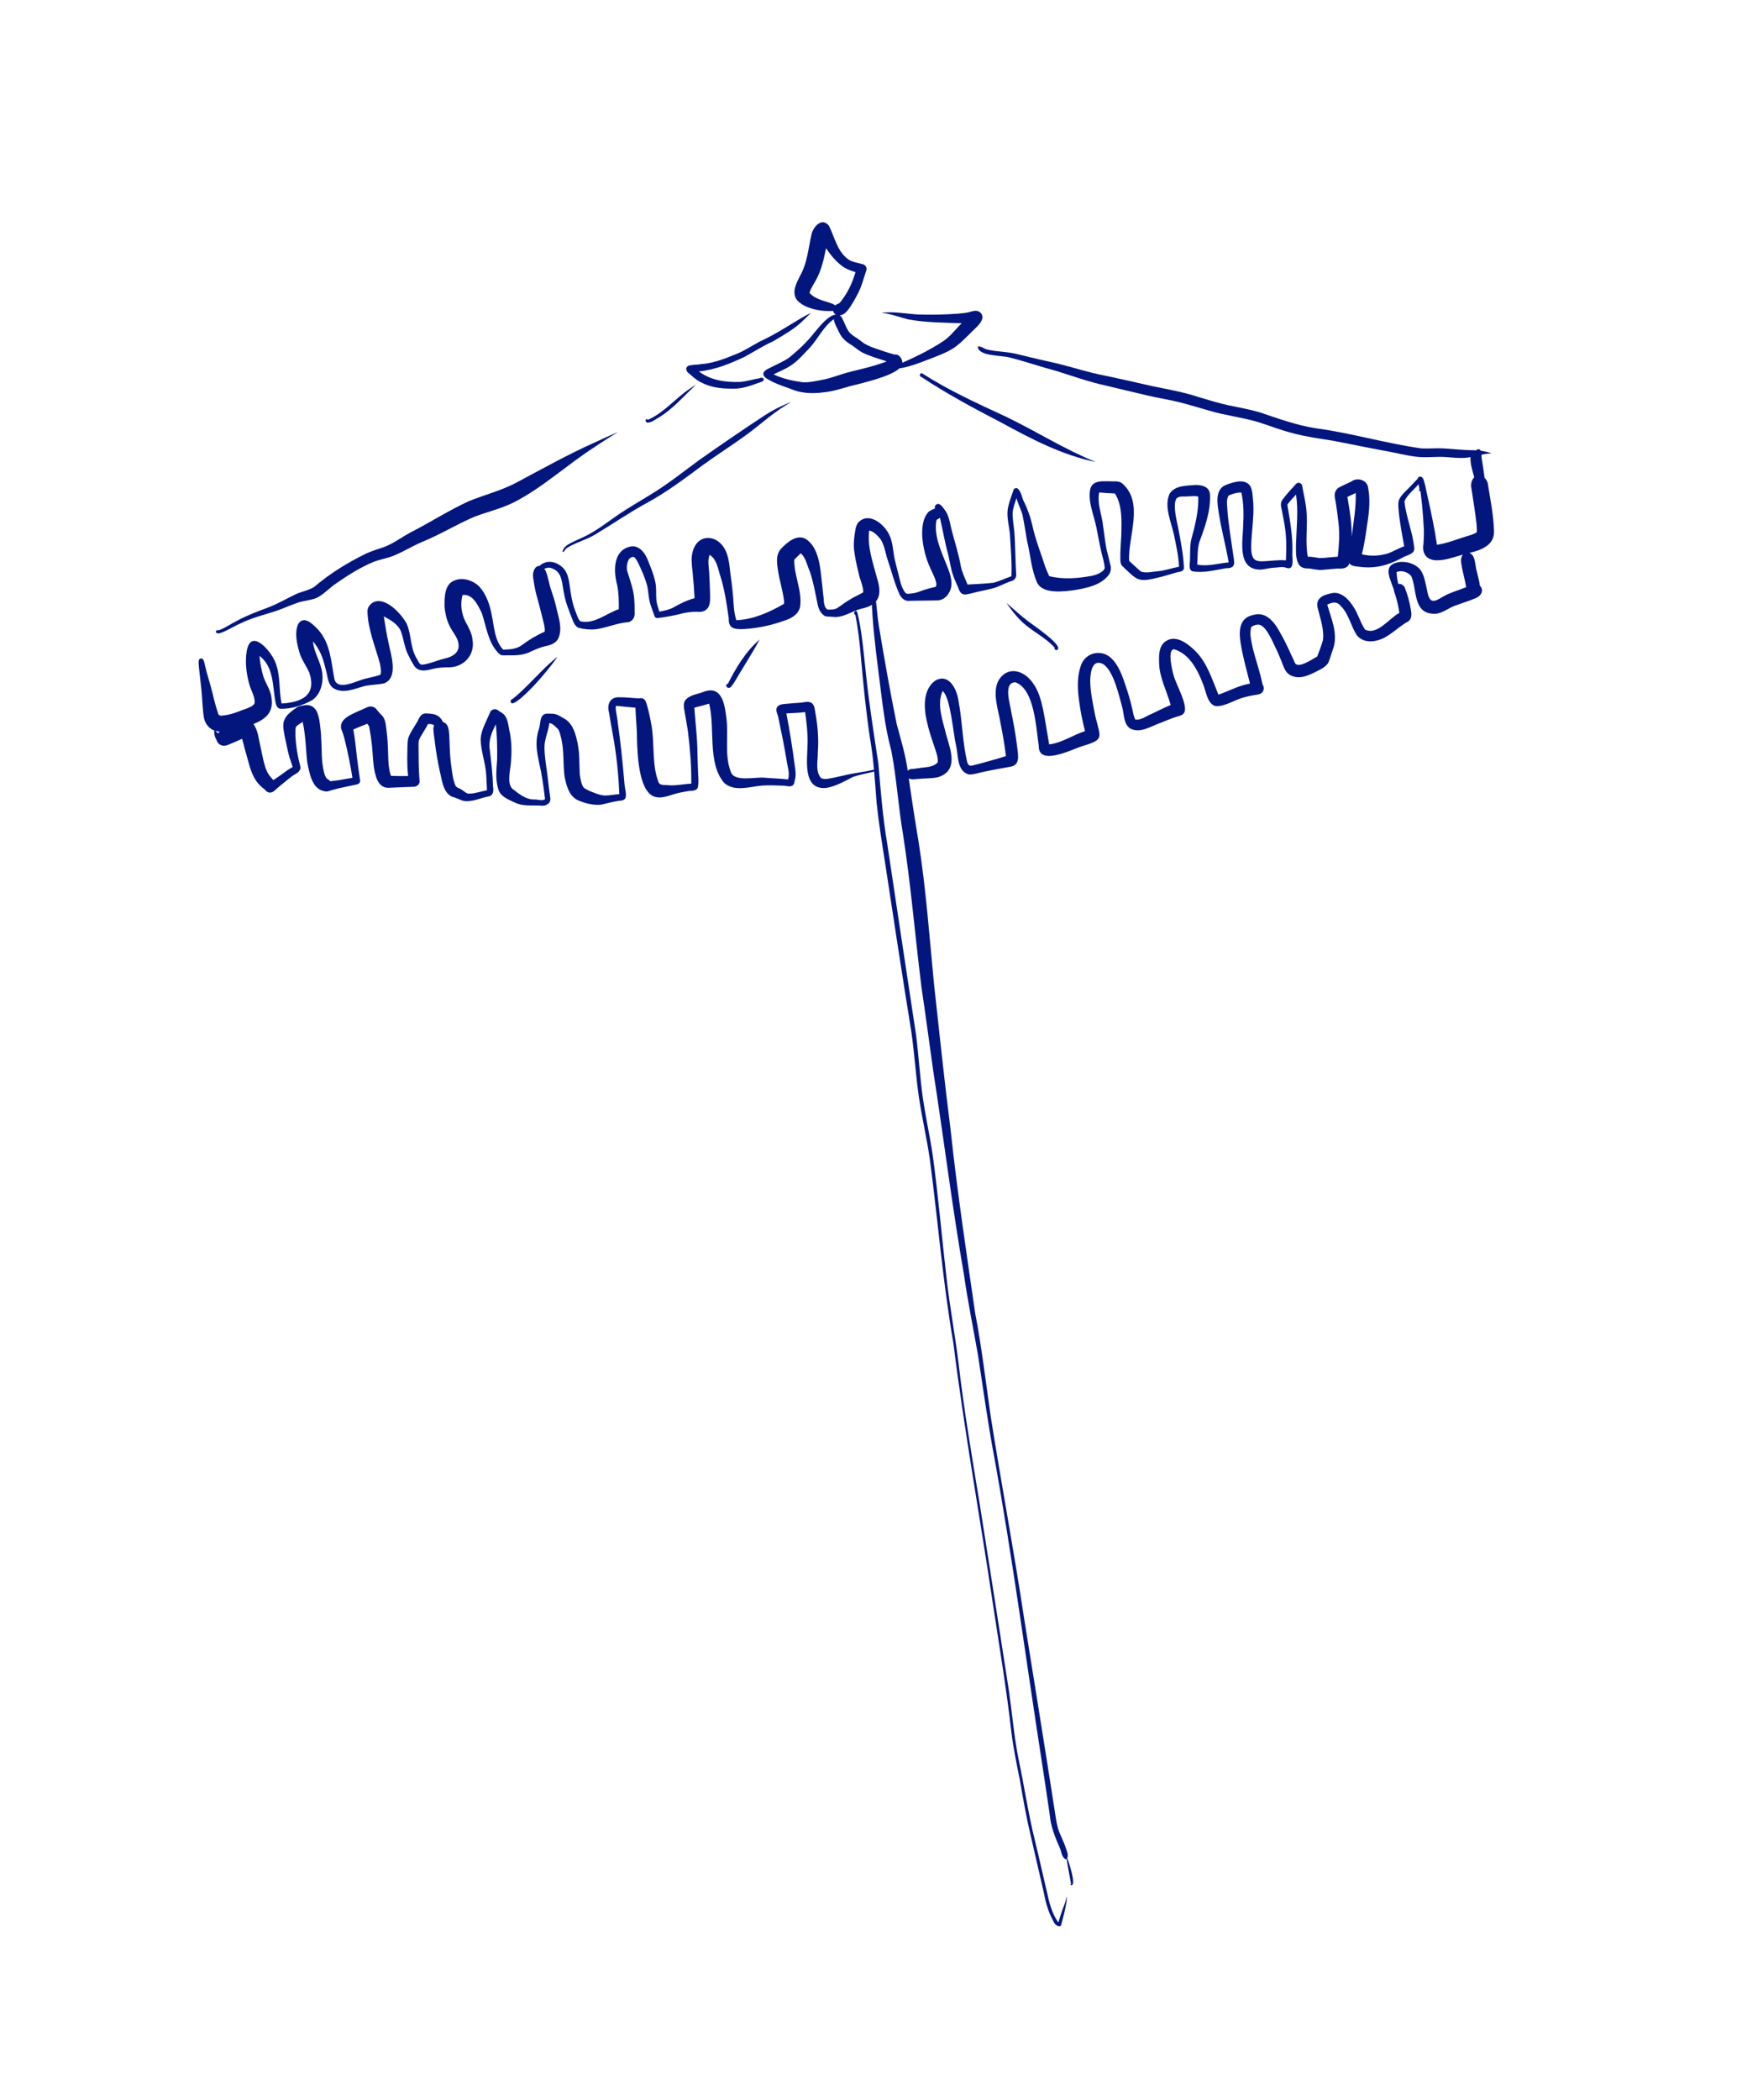 <svg id="Layer_1" data-name="Layer 1" xmlns="http://www.w3.org/2000/svg" viewBox="0 0 524.28 624.37">
  <path d="M317.07,552.78c.96-1.02.19-2.3-.13-3.46-.54-1.62-1.34-3.14-1.96-4.73-.69-1.86-.97-3.82-1.25-5.77-2.98-19.22-6.09-38.42-9.17-57.62-3.03-20.19-6.83-40.26-9.99-60.42-1.45-10.2-2.66-20.44-4.6-30.56-2.61-18.09-5.35-36.17-7.28-54.34-1.85-14.51-3.36-29.06-4.96-43.6-1.34-13.88-2.36-27.92-4.53-41.83-1.2-7.16-2.3-14.33-3.29-21.52-.66-4.62-2.01-9.08-3.23-13.58-1.99-9.77-3.72-19.6-5.35-29.43-.47-2.92-.59-5.9-1.07-8.81-.07-.29-.41-.45-.69-.37-.25.07-.39.3-.39.54,0,0,0,0,0,0,.21,7.69,1.15,15.34,2.12,22.97,1.01,7.69,1.71,15.43,3.76,22.93,1.59,8.18,2.06,16.53,3.46,24.74,2.36,15.13,3.61,30.41,5.51,45.6,1.25,8.28,2.31,16.58,3.5,24.86,3.13,20.14,5.63,40.38,9.11,60.47,1.15,8.04,2.79,15.99,4.19,23.99,1.56,10.07,2.92,20.17,4.81,30.18,5.47,30.12,9.46,60.47,14.17,90.71.79,5.23,1.61,10.45,2.35,15.68.28,3.56,1.6,6.81,3.04,10.04.51,1.16.48,2.85,1.86,3.34,0,0,0,0,0,0Z" fill="#03167e"></path>
  <path d="M315.7,568.51c-.34,1-.67,2.01-.97,3.02-1.95-2.65-2.75-6.05-3.43-9.26-1.22-5.01-2.29-10.06-3.53-15.07-1.98-7.96-3.15-16.09-4.85-24.11-1.35-6.69-1.9-13.51-2.86-20.25-2.9-18.62-5.78-37.25-8.74-55.86-2.24-13.7-4.58-27.39-6.21-41.18-1.01-8.61-2.66-17.14-3.62-25.76-1.44-12.39-2.48-24.83-4.2-37.18-.83-5.51-2.07-10.94-2.85-16.45-.91-6.33-1.23-12.72-2.07-19.06-2.87-18.94-5.75-37.88-8.57-56.83-1.33-7.8-1.91-15.66-2.6-23.55-1.37-9.12-2.84-18.22-3.76-27.4-.66-5.85-1.09-11.75-2.48-17.48-.56-1.35-1.48.61-.6.66.85,4.3,1.34,8.67,1.69,13.04.71,7.94,1.5,15.98,2.7,23.88.52,3.03.88,6.09,1.16,9.15.02.19.03.37.05.56.28,3.08.48,6.17.72,9.26.64,6.06,1.62,12.08,2.56,18.1,2.52,16.72,5.1,33.42,7.79,50.12.92,6.43,1.31,12.93,2.24,19.36.92,6.18,2.36,12.27,3.25,18.46,2.4,18.18,3.85,36.49,6.99,54.58,3.23,26,7.94,51.79,11.78,77.7,1.91,12.6,4.03,25.18,5.46,37.86.59,4.81,1.56,9.56,2.53,14.31.93,5.49,1.91,10.97,3.18,16.39,1.35,5.7,2.61,11.41,3.94,17.11.54,2.85,1.29,5.68,2.71,8.23.35.82.87,1.68,1.83,1.81.27.05.53-.09.61-.37.66-2.42,1.33-4.87,1.67-7.36,0-.87.05-.5-.09-1.16-.07,1.61-.98,3.16-1.44,4.73Z" fill="#03167e"></path>
  <path d="M318.75,560.4c1.31-.29-1.15-7.68-1.65-8.67.26,2.77.98,5.57,1.4,8.35-.04.03-.07.07-.09.12-.06.09-.01.22.08.27.09.05.2.02.26-.06Z" fill="#03167e"></path>
  <path d="M292.34,229.49c2.63-.57,5.28-1.02,7.92-1.52,3.43-.41,2.42-3.84,2.18-6.25-.41-3.32-.99-6.61-1.68-9.88-.24-2.25-2.61-8.91,1.16-9,5.75,1.96,6.19,13.68,6.99,18.92-.14,5.94,9.36,1.32,12.29.27,7.32-2.22,6.17-2.29,4.52-9.14-.67-3.5-1.49-7.02-1.51-10.6.06-2.42.58-6.69,3.99-4.77,3.03,2.17,4.57,9.28,5.56,12.88.56,2.08.36,4.89,2.37,6.2,3.05,1.54,6.23-.78,9.09-1.74,1.6-.64,3.19-1.32,4.84-1.83.65-.2,1.36-.32,1.85-.84,1.93-1.85-2.45-9.1-2.95-11.62-.4-1.39-1.72-6.88-.11-7.5-.03.01-.07.03-.1.04-.03.01-.05.03-.08.04.15-.11.36-.13.54-.12,4.45,1.38,6.86,5.96,8.43,10.04.98,2.07,1.33,6.48,4,6.86,2.96.06,5.54-1.95,8.37-2.62,1.35-.4,2.75-.62,4.14-.86.46-.07.85-.25,1.17-.58.6-.6.66-1.67.14-2.34-.73-3.76-2.07-7.38-2.97-11.1-.35-1.76-.85-3.57-.54-5.38.05-.22.09-.44.17-.65.64-.51,1.57-.77,2.38-.69-.04,0-.09-.01-.13-.02-.02,0-.04,0-.07,0,2.39.22,4.45,5.89,5.53,7.91.45,1.02.87,2.05,1.29,3.09.6,1.49,1.09,3.27,2.63,4.05.65.33,1.32.52,2.05.58,1.79.12,3.49-.63,5.08-1.39,1.63-.9,3.8-1.61,4.39-3.57.48-1.39.95-2.79,1.39-4.19,1.1-4.19-.82-8.42-1.96-12.4,0,0,0,0,0,0,.1-.06.19-.12.3-.17,1.53-.63,2.64-.79,3.8.63,2.36,2.41,2.9,5.92,4.72,8.65,2.21,2.74,6.36,1.93,8.97.23,2.21-1.32,4.04-3.19,6.32-4.39,1.21-.88.93-2.48.7-3.76-.36-2.13-.95-4.22-1.75-6.23-.43-1.16-2.16-1.64-2.91-.53-.65.79-.23,1.81.07,2.64.57,1.75.96,3.55,1.21,5.37-2.93,1.53-6.65,6.86-10.25,4.92,0,0-.01-.06-.01-.06-1.4-2.11-2.01-4.67-3.45-6.78-1.42-2.2-3.69-4.62-6.57-3.91-1.16.28-2.44.57-3.32,1.44-1.08.95-.87,2.44-.48,3.67.72,2.85,1.7,5.73,1.39,8.71-.45,1.69-1.11,3.32-1.72,4.96-1.26.68-5.6,3.71-6.6,1.98-1.35-2.89-2.58-5.84-4.19-8.61-1.6-3.07-4.11-6.84-8.11-5.74-4.26.8-4.46,4.59-3.92,8.17.64,4.15,1.81,8.2,2.82,12.26-3.31.56-6.22,2.2-9.38,3.3-1.86-4.44-3.31-9.43-6.85-12.96-2.24-2.22-5.95-5.14-9.03-2.78-1.97,1.51-1.82,4.35-1.76,6.59.19,4.31,2.32,8.14,3.43,12.22-1.94.79-3.79,1.76-5.68,2.65-1.55.61-3.08,1.9-4.82,1.69-.27-.48-.43-1.01-.56-1.55-.5-2.41-1.11-4.8-1.87-7.14-1.07-3.11-1.96-6.46-4.19-9-2.98-3.59-8.52-2.49-9.72,2.07-1.02,3.17-.85,6.55-.42,9.81.4,3.11.99,6.2,1.8,9.23-3.61,1.16-6.85,3.5-10.66,3.95-.63-3.44-1.12-6.91-1.81-10.34-.61-2.85-1.4-5.78-3.21-8.13-2.51-3.46-7.07-4.92-9.84-.89-2.32,3.62-.22,9.15.4,13.12.65,3.22,1.2,6.46,1.6,9.72-1.92.62-3.86,1.16-5.8,1.7-1.25.34-2.5.69-3.76.99-.97.28-1.39.34-1.89-.64-1.49-5.96-1.48-12.23-2.63-18.27-.41-3.43-2.78-8.59-6.96-6.21-3.7,2.68-3.42,8.08-2.49,12.08.53,2.5,1.36,4.92,2.17,7.33.51,1.58,1.2,3.18,1.07,4.87-1.07,1.24-2.7,1.37-4.23,1.55-1.12.1-2.24.34-3.35.44-1.25-.15-2.15,1.25-1.47,2.31.63,1,1.96.76,2.96.66,2.03-.22,4.11-.11,6.11-.52,6.24-1.88,3.84-8.02,2.51-12.58-.97-4.15-2.93-8.94-1.07-13.07,2.37,1.97,3.13,12.58,3.97,16.12.74,2.97.16,7.43,3.66,8.68,1.47.16,2.93-.46,4.37-.72Z" fill="#03167e"></path>
  <path d="M432.83,180.01c1.84-.67,3.71-1.25,5.52-1.99,1.81-.56,3.26-2.25,1.72-3.95-.14-1.41-.6-2.77-.89-4.16-.65-1.87-.21-5.2-2.67-5.67-1.86-.12-2.33,2.14-1.89,3.56.31,2.29,1.05,4.5,1.37,6.77-2.2.9-4.52,1.51-6.61,2.66-2.98,1.83-4.25,2.38-4.98-1.64-.49-2.1-.74-4.37-2-6.18-1.39-1.74-3.84-2.51-6.01-2.35-5,.65-3.49,3.89-2.24,7.29.2.6,2.71,6.56,3.39,5.32,0,0,0,0,0,0-.93-3.13-2.09-6.28-2.23-9.6,1.47-.62,3.35-.03,4.35,1.18,1.75,3.81.52,10.75,6.23,11.19,2.61.36,4.62-1.61,6.93-2.44Z" fill="#03167e"></path>
  <path d="M436.04,164.61c3.66-.85,8.45-2.11,8.25-6.76-.15-4.81-1.14-9.57-1.89-14.31-.43-1.45-2.09-2.84-3.61-1.91-1.2.75-1.5,2.32-1.21,3.62.53,3.5,1.11,7.01,1.51,10.53.04.83.17,1.67.05,2.49-.52.33-1.11.52-1.67.77-3.39.93-6.66,2.39-10.14,2.93-.75-4.96-1.78-9.85-2.88-14.74-.37-1.51-.58-3.08-1.09-4.55-.14-.47-.45-.96-1-.98-.7-.11-1.06.93-.42,1.26.82,4.7,1.22,9.5,1.48,14.26.05,1.52,0,3.04-.11,4.55-.47,2.78.86,4.65,3.73,4.81,3.09.08,6.01-1.25,8.98-1.95Z" fill="#03167e"></path>
  <path d="M417.21,165.69c1.27-.7,3.67-.96,3.35-2.92-.49-4.66-2.39-9.03-2.93-13.68.81-1.99,2.83-3.44,4.2-5.13.15.53.27,1.06.3,1.61-.24.04-.22.4.03.4,1.04.07.48-2,.49-2.64-.06-.31.13-.67-.12-.94-.24-.3-.7-.31-.97-.04-.65.69-1.3,1.39-1.97,2.07-1.21,1.35-2.81,2.52-3.57,4.2-.33,1.1-.16,2.26-.07,3.39.32,3.5,1.03,6.94,1.63,10.4-1.65.56-3.15,1.5-4.79,2.11-2.5.75-5.24.93-7.81.26.81-3.13,1.23-6.33,1.69-9.52.54-3.4.83-6.88.18-10.29-.27-2.27-3.22-3.16-4.94-1.84-1.26.63-2.55,1.16-3.79,1.83-.52.28-.89.83-1.08,1.38-.36,1.12.11,2.28.24,3.39.32,2,.57,4,.79,6.01.36,3.25.1,6.52-.23,9.77-1.82.07-3.63.39-5.46.4-1.16-.15-2.29-.45-3.47-.4-.85-4.51.04-9.16-.4-13.71-.21-2.49-.85-4.92-1.27-7.38-.13-.84-1.23-1.21-1.81-.57-1.39,1.58-2.9,3.08-4.11,4.8-.75,1.03-.26,2.32-.04,3.44.43,2.14.82,4.29,1.06,6.46.25,2.68.16,5.37.07,8.05-2.23-.22-4.68.21-6.95.27-.85.02-2.12-.06-2.67-.85.02.03.05.07.07.1.02.02.04.04.06.06-.55-.65-.7-1.55-.8-2.38-.15-2.3.15-4.59.31-6.87.24-2.77.48-5.56.19-8.33-.16-1.39-.13-2.86-.83-4.11-1.54-2.3-4.91-1.2-7.03-.4-3.63,1.25-2.75,5.74-2.27,8.7.76,4.86,2.07,9.54,2.89,14.41-3.11.27-6.2,1.28-9.35.66.15-2.17,0-4.54.63-6.69,1.66-4.48,3.38-9.17,3.17-14.02-.04-2.42-2.36-3.02-4.37-2.97-2.63.24-6.05.1-7.64,2.61-1.75,3.73.51,8.51,1.32,12.28.58,3.12,1.41,6.24,1.45,9.43-2.04.36-4.01,1.1-6.08,1.31-1.7.12-3.49.64-5.17.14-1-.77-2.5-2.28-3.57-3.21-.34-7.19,4.41-17.11-1.8-22.8-.77-.82-1.88-.88-2.93-.83-.81-.02-1.62-.05-2.44-.03-2.04-.06-4.01.3-4.44,2.61-.59,3.75,1.13,7.38,1.86,11,.66,3.31,1.22,6.65,2.13,9.91.15.74.33,1.49.37,2.24-.07.49-.51.87-.89,1.15-.95.65-1.88.99-3.03,1.22-4.16.75-8.44,1.11-12.58.08-.89-1.81-1.52-3.72-2.13-5.64-1-2.88-2.04-5.75-2.72-8.72-.63-2.91-1.58-5.7-2.94-8.35-.37-1.13-.64-2.35-1.49-3.24-.38-.41-1.15-.23-1.33.29-.59,1.77-1.28,3.52-1.67,5.35-.49,2.61.35,5.21.59,7.81.23,4.16.63,8.4.44,12.53-1.77.6-3.47,1.44-5.29,1.92-2.57.31-5.18.38-7.76.54-.72-1.85-1.65-3.63-2.02-5.6-.59-3.35-1.64-6.59-2.51-9.87-.58-2.03-.76-4.23-1.81-6.1-.68-.9-2.04-3.46-3.26-1.9-.58,1.33,1.04,2.25,1.37,3.43.85,3.73,1.48,7.51,2.51,11.21.48,1.99.72,4.04,1.4,5.98.4,1.26,1,2.44,1.51,3.66.19.55.37,1.09.75,1.54.74.97,1.99.53,2.99.32,2.48-.68,5.05-1.05,7.51-1.81,1.41-.54,2.76-1.21,4.17-1.75,1.27-.32,1.83-.75,1.88-2.11-.3-4.28-.23-8.59-.58-12.87-.17-1.81-.54-3.61-.49-5.44.11-1.51.67-2.95,1.15-4.38.42,1.69,1.23,3.11,1.74,4.8.56,2.6.92,5.23,1.39,7.85,1.04,4.16,1.23,8.61,3.04,12.54,1.73,3.47,8.08,2.56,11.38,2.11,3.52-.64,7.48-1.42,9.81-4.38.72-.93.88-2.11.51-3.22-.33-1.5-.73-2.99-1.09-4.49-.48-2.35-.68-4.76-1.06-7.13-.35-3.23-1.81-6.51-1.13-9.77,1.55.14,3.11.27,4.67.31,2.3,3.51,1.99,8.6,1.89,12.65-.09,1.58-.23,3.36-.27,5.14.07,1.16-.18,2.45.34,3.53,5.12,5,5,5.14,12.02,3.41,1.52-.39,3.02-.9,4.53-1.31.77-.14,2.02-.25,2.02-1.28-.14-4.04-1-8.07-1.73-12.04-.42-2.06-1.73-7.03-.39-8.73-.02.02-.05.04-.07.07-.03.03-.05.07-.08.1.85-.93,2.3-.54,3.42-.67,1.04-.01,2.1-.23,3.11.07.11,3.2-.49,6.4-1.22,9.51-.26,1.05-.6,2.07-.84,3.13-.42,1.75-.31,3.56-.39,5.34.14,1.18-.68,3.66.65,4.2,3.37.61,6.75-.34,10.06-.9,3.08.05,2.46-1.71,2.15-3.95-.62-4.39-1.38-8.77-1.74-13.19-.03-1.45-.44-3.18.35-4.47,1.2-.54,2.47-.91,3.79-.89.78,3.37.7,6.86.53,10.3-.14,4.38-1.66,12.23,4.67,12.61,1.52.05,2.99-.51,4.51-.56,1.22-.01,2.51-.47,3.67.04,2.68.91,1.61-3.1,1.8-4.56.14-4.71-.66-9.36-1.47-13.99,0-.2,0-.24.01-.28.72-1.07,1.69-1.97,2.54-2.95.74,4.8.14,9.8,0,14.66,0,1.91-.17,3.92.62,5.71.46,1.08,1.59,1.63,2.73,1.58,1.5.03,2.95.6,4.46.43,1.48-.11,2.96-.24,4.44-.39,1.34.08,3.21.05,3.58-1.57.85,1.09,2.41.9,3.64,1.11,1.25.14,2.5.16,3.75.02,3.06-.25,5.88-1.43,8.56-2.86ZM400.68,147.74c.82-.4,1.66-.77,2.48-1.18.14,4.35-.65,8.65-1.19,12.95.04-3.64-.51-7.26-1.12-10.84-.06-.31-.12-.62-.17-.93Z" fill="#03167e"></path>
  <path d="M253.71,230.95c2.1-.71,4.29-1.06,6.43-1.61.24-.17.07-.57-.22-.51-3,.69-6.07.99-9.05,1.72-.99.21-1.98.43-2.97.66-1.17.18-2.69.73-3.82.05.03.02.05.04.08.06-1.79-2.06-.9-5.26-.95-7.78.28-3.84-.02-7.83-.74-11.64-.17-.85-.18-1.78-.7-2.5-.79-1.11-2.31-.68-3.44-.51-1.51.1-3.03.2-4.53.35-.93.1-2.1.09-2.68.95-.69,1.04.28,2.23.38,3.33.88,4.13,1.71,8.26,2.41,12.42.22,1.92,1.05,3.86.45,5.78-2.4-.29-4.82-.31-7.23-.53-2.52-.2-8.39,1.22-9.67-1.39-2.18-5.24-.68-11.08-1.48-16.56-.49-4.12-1.44-9.73-6.96-7.48-1.81.68-4.11.87-5.31,2.54-.57.93-.33,2.07-.16,3.08.35,2.08.76,4.16,1.05,6.26.64,5.06,1.02,10.21.98,15.34-2.23.07-4.44.64-6.68.47-.95-.19-2.51.2-3.03-.79-2.09-5.4-1.14-11.37-2.13-16.98-.37-2.15-.81-4.29-1.44-6.38-.14-.48-.28-.98-.65-1.33-.42-.41-1.07-.53-1.61-.35-1.93-.09-3.86-.34-5.79-.33-2.82-.19-3.85,2.15-3.13,4.58.31,2.09.7,4.15,1.07,6.23,1.11,5.94,1.74,11.96,1.98,18-1.43.07-2.84.42-4.27.4-1.62-.06-3.17-.81-4.66-1.39-.56-.3-1.19-.54-1.67-.98-.8-1.15-.95-2.64-1.16-3.99-.18-2.99,0-6.02-.6-8.98-.54-2.66-1.29-5.75-3.69-7.34-1.2-.61-2.3-1.56-3.7-1.63-.71-.03-1.43-.07-2.13,0-1.93.51-1.45,2.96-2,4.44-1.56,4.64-.3,8.26.61,12.81.49,2.71.88,5.44,1.18,8.17-.94.6-2.19.01-3.25.07-2.55.03-4.59-1.75-6.51-3.23-1.69-1.73-.43-5.94-.35-8.2.22-2.83.17-5.69-.35-8.48-.45-1.77-.46-3.86-1.68-5.3-.56-.53-1.27-.87-1.89-1.34-.78-.6-1.97-.23-2.32.67-1.05,2.56-2.59,5.05-2.8,7.86.04,3.49,1.35,6.85,1.63,10.33.14,1.64.14,3.3.26,4.94-1.8.33-3.43.99-5.31,1.02-.88.02-1.46-.74-2.18-1.14-.58-.48-1.51-.54-1.87-1.22-.86-1.99-1.02-4.21-1.33-6.34-.39-2.9-.38-5.84-.53-8.76-.06-.84-.12-1.7-.43-2.49-.85-2.17-4.04-1.77-4.3.55.02,1.48.36,2.96.49,4.45.34,2.74.82,5.48,1.4,8.18.67,2.55.9,6.3,3.59,7.66,1.15.27,2.19.83,3.3,1.22,2.64.56,5.18-.87,7.74-1.3,1.35-.27,1.44-1.76,1.23-2.87-.08-3.59-.52-7.23-.95-10.92-.5-2.67.56-5.28,1.79-7.64.35,3.46.43,6.95.38,10.43-.2,2.92-.57,5.92.32,8.77.6,2.3,3.07,3.18,5.01,4.09,2.31,1.11,4.86.78,7.33.86.84.13,1.71.11,2.39-.46.92-.52.84-1.56.67-2.46-.4-2.62-.63-5.27-1.01-7.89-.31-2.3-.68-4.58-.63-6.93.13-2.32,1.19-4.47,1.44-6.77,1.1.08,1.76,1.08,2.56,1.73.6.85.72,1.97,1.02,2.95.82,3.67.48,7.46.94,11.17.55,2.69,1.32,5.94,4.1,7.14,2.13.9,4.52,1.51,6.84,1.25,1.74-.41,3.48-.87,5.25-1.13.47-.03.93-.06,1.36-.26,1.39-.6.3-3.5.29-4.75-.55-6.17-1.14-12.34-2.05-18.49.06-.6-1.06-5.03-.3-4.73,1.87.16,3.73.4,5.6.55.09,3.08.47,6.14.45,9.22.14,4.38.44,15.08,4.87,17.11,2.6,1.02,5.17-.53,7.7-1.05.98-.18,1.96-.39,2.94-.54.9-.05,2.16,0,2.58-.98.41-1.91.03-3.91.04-5.85-.05-1.36-.08-2.72-.14-4.08.01-4.64-.61-9.23-.93-13.84,1.46-.42,2.95-.74,4.4-1.2,1.86,7.21-.62,17.61,4.49,23.58,3.13,2.74,7.62,1.07,11.31.77,2.22-.16,4.44-.01,6.65.05.62.05,1.28.3,1.9.12.74-.13,1-.8,1.06-1.47.48-1.55.33-3.12.05-4.69-.68-5.17-1.49-10.33-2.49-15.45,1.86-.15,3.74-.13,5.58-.4.41,3.05.8,6.11.73,9.19,0,4.6-1.73,13.93,5.44,13.37,2.92-.46,5.54-2,8.13-3.32Z" fill="#03167e"></path>
  <path d="M123.41,233.83c.84-.13,1.53-.94,1.36-1.82-.02-.11-.02-.22-.04-.33-.12-1.44-.18-3.1-.22-4.76-.02-.92-.02-1.84-.02-2.76,0-1.08-.04-2.16-.02-3.24.01-.22.03-.44.06-.65.01-.05.03-.11.04-.16.06-.18.13-.35.21-.52.4-.8.88-1.56,1.35-2.33.21-.34.41-.69.62-1.03.19-.31.34-.65.49-.98.16,0,.32,0,.47,0,.2.01.41.03.61.05.09.02.18.04.28.07.07.03.13.05.2.08.02.01.04.02.07.04.03.02.05.04.08.06.02.02.03.03.05.05.05.06.1.12.15.18.05.08.1.16.15.25.22.45.41.91.59,1.38.22.66.43,1.34.63,2.03.15.52.26,1.07.52,1.55.16.33.3.67.46,1-.02.02-.04.04-.06.06,0,0,0,0,0,0,0,0,0,0,0,0,0,0-.01.01-.02.02-.07.06-.11.11-.16.2-.1.17.09.39.28.3.09-.05.18-.11.27-.16.01,0,.02-.01.04-.02.01,0,.03,0,.04-.01.66.11.71-1.01.77-1.47.05-.24.12-.48.09-.73-.04-.3-.09-.61-.13-.91-.07-.51-.19-1.02-.28-1.53-.1-.59-.2-1.17-.3-1.76-.12-.68-.28-1.41-.67-1.99-.31-.46-.68-.85-1.16-1.15-.42-.26-.91-.46-1.4-.55-.61-.11-1.21-.17-1.82-.19-.17,0-.34-.01-.51-.01-.6,0-1.14.4-1.5.86-.32.4-.52.87-.74,1.33-.05.11-.11.22-.17.32-.45.73-.9,1.46-1.34,2.19-.31.51-.62,1.02-.88,1.56-.18.38-.37.78-.46,1.19-.1.48-.16.96-.19,1.45-.05.89-.05,1.78-.06,2.66-.01.69-.03,1.37-.03,2.06,0,1.5.05,2.99.21,4.48.02.17.03.34.05.51-.82,0-1.64.01-2.47.02-.81,0-1.62-.02-2.44-.06-.07,0-.13-.01-.2-.02-.02-.05-.04-.1-.06-.16-.11-.32-.2-.65-.28-.98-.06-.28-.13-.57-.17-.85-.06-.41-.12-.81-.17-1.22-.04-.49-.08-.98-.1-1.47-.02-.62-.04-1.24-.06-1.86-.04-1.3-.09-2.6-.17-3.9-.08-1.29-.25-2.57-.4-3.85-.1-.8-.2-1.6-.48-2.36-.16-.44-.39-.84-.7-1.2-.14-.16-.29-.31-.44-.46-.14-.14-.28-.28-.42-.42-.24-.27-.47-.54-.68-.82,0,0,0,0,0,0-.59-.96-1.82-1.32-2.84-.87-1.01.44-2.01.89-3.01,1.34-.92.42-1.87.83-2.73,1.38-.82.53-1.61,1.15-1.98,2.09-.16.4-.19.84-.15,1.27.04.42.19.79.35,1.17.24.67.47,1.35.64,2.04.2.78.39,1.56.57,2.35.03.13.07.3.11.47,0,0,.03.13.06.26l.07.32c.42,1.88.8,3.76,1.14,5.65.16.89.3,1.79.44,2.68-1.2.22-2.4.42-3.6.62-.88.15-1.77.25-2.66.36-.12,0-.24.01-.36.01-.12-.14-.26-.27-.42-.38-.19-.13-.38-.25-.56-.39-.02-.02-.05-.05-.07-.07-.04-.05-.08-.1-.12-.15-.04-.06-.08-.12-.12-.19-.1-.19-.18-.39-.27-.58-.14-.43-.27-.86-.37-1.29-.18-.88-.31-1.76-.43-2.64-.05-.65-.09-1.29-.12-1.94-.03-.65-.04-1.31-.06-1.96-.04-1.43-.08-2.86-.18-4.29-.05-.74-.13-1.49-.22-2.24-.08-.68-.14-1.37-.28-2.05-.18-.86-.36-1.73-.75-2.53-.5-1.02-1.42-1.78-2.56-1.91-.56-.06-1.11.02-1.65.13-.18.04-.35.08-.53.12-.27.06-.54.09-.79.22-.21.1-.41.21-.61.34-.2.13-.38.28-.56.42-.37.28-.75.55-1.1.85-.45.37-.89.78-1.23,1.25-.29.4-.52.81-.69,1.27-.32.85-.28,1.8-.16,2.68.19,1.46.53,2.9.83,4.34.3,1.41.6,2.82,1.02,4.2.27.86.61,1.71.85,2.58-.5.33-1.04.59-1.53.94-.31.23-.63.45-.94.68-.67.48-1.35.97-2.02,1.45-.24.17-.49.32-.74.48-.17.11-.34.23-.51.34-.02-.02-.04-.05-.05-.07-.18-.22-.39-.43-.59-.63-.22-.26-.44-.52-.64-.8-.16-.24-.31-.49-.45-.74-.2-.41-.38-.82-.55-1.24-.27-.78-.46-1.57-.67-2.37-.27-1.19-.53-2.39-.78-3.59-.26-1.24-.49-2.49-.76-3.73-.25-1.07-.57-2.1-1.14-3.06-.17-.28-.35-.57-.56-.82-.73-.84-1.91-1.17-2.94-.7-1.34.61-2.67,1.23-4.01,1.85-.34.16-.67.32-1,.48-.26.13-.52.26-.78.39-.18.09-.37.2-.55.3-.34.19-.61.41-.86.7-.32.38-.55.8-.61,1.3-.06.5.06,1.02.32,1.45.48.77,1.38,1.18,2.27,1.04.19-.02.37-.06.56-.11.18-.06.36-.13.54-.21.12-.05.24-.1.35-.15.29-.12.58-.24.87-.37.33-.14.66-.28,1-.43.58-.25,1.16-.51,1.74-.76.25.85.45,1.72.68,2.57.32,1.19.67,2.38.99,3.57.39,1.42.76,2.86,1.35,4.21.35.8.75,1.56,1.25,2.28.32.46.69.86,1.08,1.26.41.43.89.79,1.37,1.15,0,0,0,0,0,0,.14.21.3.43.51.57.28.18.55.33.88.37.65.08,1.21-.26,1.66-.69.24-.19.47-.4.69-.61.68-.59,1.37-1.16,2.07-1.71.83-.67,1.65-1.37,2.52-2,.36-.23.75-.43,1.11-.67.3-.21.62-.43.83-.74.19-.28.37-.58.37-.93,0-.06,0-.11-.01-.16,0,0,0,0,0,0,0,0,0,0,0-.01,0-.02,0-.04-.01-.06-.05-.25-.1-.5-.16-.75-.12-.57-.28-1.12-.41-1.68-.36-1.71-.64-3.44-.8-5.17-.05-.54-.1-1.11-.12-1.68-.02-.58-.02-1.15,0-1.73.02-.2.04-.39.06-.59.02-.09.04-.18.07-.28,0-.02.02-.04.03-.06,0,0,0-.01.01-.02.01-.02.02-.03.03-.05.07-.08.15-.16.23-.23.11-.09.22-.18.34-.26l.4-.29c.31-.21.62-.41.94-.61.02,0,.03-.02.05-.03,0,.02.01.05.02.07.41,1.93.65,3.9.83,5.86.09,1.12.18,2.24.26,3.35.05.65.11,1.3.17,1.95.04.45.1.92.19,1.37.13.63.26,1.26.41,1.89.25,1.01.52,2.03.97,2.97.35.72.76,1.45,1.35,2,.49.46,1.02.8,1.66,1,.3.09.6.17.91.21.54.08,1.03-.09,1.53-.28.74-.19,1.58-.45,2.44-.65,1.77-.39,3.61-.79,5.45-1.17.57-.12.98-.62.89-1.22h0c-.34-2.21-.66-4.42-.92-6.64-.17-1.49-.31-2.99-.5-4.48-.09-.73-.18-1.46-.3-2.18-.1-.59-.21-1.19-.3-1.78.45-.22.92-.4,1.38-.6.55-.24,1.1-.45,1.66-.67.38-.15.75-.3,1.12-.45.16.26.33.51.51.75.03.1.05.19.08.29.35,1.86.62,3.73.82,5.61.12,1.39.21,2.79.32,4.18.03.39.07.78.12,1.17.04.33.05.67.12,1,.08.42.16.83.23,1.24.08.42.21.83.32,1.23.36,1.33,1.11,2.82,2.47,3.36.68.27,1.45.22,2.16.18.45-.03.91-.05,1.36-.07,1.85-.09,3.7-.15,5.54-.21.06,0,.13,0,.19-.02Z" fill="#03167e"></path>
  <path d="M73.73,215.79c4.09-1.25,7.76-3.23,7.04-8.14-.22-2.29-1.58-4.2-2.38-6.29-.63-2.08-1.06-4.22-1.23-6.38,4.23,3.23,3.88,8.75,4.71,13.48.17.87.41,2.11,1.48,2.26,3.34.08,6.71-1,9.6-2.64,2.39-1.74,3.23-5.04,2.89-7.87-.37-3.33-2.49-6.16-2.78-9.52,2.15,2.39,3.09,5.28,3.83,8.41.61,1.93.48,4.5,2.48,5.61,2.74,1.55,5.9.14,8.65-.65,2.04-.53,4.18-.47,6.22-.91,4.46-1.76,1.87-8.89,1.22-12.38-.56-2.49-.89-5.02-1.33-7.53,2.05,1.13,4.34,2.33,5.18,4.68.73,2.09.95,4.34,1.89,6.36.48,1.05,1.01,2.08,1.62,3.06,1.3,2.73,3.9,2.05,6.3,1.43,1.27-.28,2.86-.38,4.21-.37,4.52.05,7.98-3.64,7.19-8.18-.19-2-1.19-3.74-2.13-5.47-1.22-2.41-1.54-5.24-.85-7.85,3.04-.44,4.58,3.03,5.71,5.29,1.38,4.03,1.83,8.61,4.85,11.85.24.22.49.48.78.64.67.29,1.44.1,2.15.14,2.37.06,4.8-.02,6.94-1.17,1.39-.65,2.81-1.23,4.31-1.57,1.56-.3,3.21-.92,3.85-2.51,1.19-2.98-.11-6.18-.74-9.15-.37-1.61-.86-3.18-1.39-4.74-.75-1.95-.93-4.1-1.75-6.01-.97-1.62-2.67-2.11-3.48-.07-.44.95-.27,1.99-.09,2.98.26,1.72.58,3.44,1.07,5.11.74,2.58,1.34,5.19,2.01,7.79.16.76.32,1.54.22,2.32-2.42,1.05-4.68,2.41-6.79,4-1.59,1.17-3.65,1.3-5.55,1.33-2.58-2.69-2.67-6.77-3.4-10.25-.55-3-1.57-6.1-3.63-8.41-2.14-2.24-6.05-3.24-8.65-1.21-1.81,1.71-1.79,4.69-1.77,7.02.19,2.24.73,4.5,1.85,6.46.64,1.15,1.48,2.18,1.98,3.4,1.29,3.49-.94,5.02-4.07,5.72-2.16.53-4.23,1.51-6.44,1.76-.87-.04-1.16-1.22-1.6-1.85-1.94-3.15-1.53-7-2.95-10.3-1.51-2.87-6.32-8.21-9.95-6.41-.96.48-1.64,1.44-1.74,2.52.09,5.43,2.31,10.55,3.72,15.72.17.99.42,2.02.25,3.02-.06.23-.28.33-.48.41-1.31.43-2.68.65-4.02,1.01-2.35.47-8.29,3.86-9.29.18-.96-5.05-1.19-10.72-4.84-14.71-1.48-1.55-4.2-4.47-5.96-1.66-1.1,2.62-.38,5.63.35,8.26.61,2.22,2.04,4.06,2.97,6.13,2.27,6.76-2.24,8.86-8.22,9.2-.89-4.03-.28-8.37-1.88-12.28-1.31-3.33-7.34-10.44-8.52-3.17-.54,3.39-.04,6.97.93,10.25.53,1.59,1.47,3.09,1.46,4.81.05,1.43-3.47,2.14-4.59,2.71-1.55.58-3.14,1.08-4.79,1.26-.7.08-1.36.12-1.53-.72-.88-2.53-1.41-5.16-2.11-7.74-.53-2.03-1.21-4.02-1.67-6.07-.23-.77-.25-1.71-.82-2.31-.34-.24-.82-.14-1.03.23-.29.8-.05,1.7-.02,2.53.21,2.17.52,4.33.73,6.49.23,2.44.29,4.92.6,7.35.14,1.92,1.13,3.82,2.97,4.6,3.34,1.21,7.02-.12,10.23-1.23Z" fill="#03167e"></path>
  <path d="M256.05,180.99c5.41-1.12,6.35-4.08,4.77-9.08-1.22-4.65-2.96-9.33-2.34-14.2,1.35.3,2.47,1.48,3.32,2.53,1.14,1.65,1.41,3.69,1.97,5.58,1.26,3.62,2.15,7.39,3.73,10.89.59,1.2,1.72,2.17,3.16,1.9,2.64,0,5.28-.1,7.92-.11,2.86.03,4.63-2.98,4.34-5.6-.11-1.61-.69-3.15-1.29-4.64-1.63-4.1-4.1-9.24-3.11-13.7.4-.3.89-.44,1.24-.79.99-.94.17-2.77-1.18-2.69-.85.11-1.65.54-2.36,1.01-1.83,1.86-2.07,4.82-1.97,7.31.19,3.14,1.08,6.74,2.47,9.66.43.94.88,1.86,1.28,2.82.24.8.72,1.78.26,2.58-1.67.39-3.34.81-4.94,1.45-.74.27-1.5.45-2.29.52-.61.06-1.34.3-1.81-.21-1.35-1.71-1.61-4.02-2.19-6.07-.34-1.42-.73-2.82-1.06-4.24-.41-2.41-.5-4.94-1.64-7.15-1.61-3.12-6.03-6.68-9.15-3.39-.84,1.2-.88,2.76-1.11,4.17-.14,1.3-.26,2.61-.09,3.92.28,2.39.83,4.73,1.38,7.07.37,1.87,1.37,3.65,1.35,5.58-1.25.71-2.59,1.27-3.81,2.04-1.42.79-2.67,1.83-4.04,2.69-.85.44-1.84.37-2.77.4-1.33-.91-1-2.83-1.26-4.23-.1-.92-.19-1.84-.29-2.76-.56-4.46-.66-10.74-4.48-13.72-2.74-2.09-5.85.56-7.76,2.57-1.81,1.93-1.2,4.78-.84,7.14.49,2.84,1.39,5.61,1.7,8.49,0,.3.12.71-.19.89-4.26,2.44-9.02,4.57-13.99,4.76-.76-2.25-.78-4.47-.96-6.86-.2-2.38-.5-4.76-.83-7.12-.3-2.5-.46-5.17-1.78-7.39-2.52-4.25-7.97-4.25-9.38.85-.62,2.03-.29,4.13-.07,6.19.26,2.51.45,5.15.59,7.79-2.24.59-4.33,1.62-6.33,2.77-1.3.67-2.69.97-4.13,1.22-.38-1.17-.77-2.18-.9-3.44-.15-1.77.08-3.59-.32-5.34-.41-2.11-1.26-4.1-2.05-6.1-.84-2.38-2.77-5.22-5.67-4.39-4.92,1.32-4.7,7.41-3.62,11.38.49,2.36.51,4.77.49,7.17-3.77,1.26-7.25,4.54-11.45,3.6-.82-.81-1.05-2.14-1.53-3.18-.92-2.41-1.3-4.96-1.63-7.5-.26-1.66-.53-3.39-1.59-4.76-1.35-1.71-3.88-2.82-5.98-1.93-1.01.38-2.01,1.22-1.97,2.39.17,2.12,1.25,4.03,1.72,6.09.13.47.25.94.37,1.41.05.17.11.49.33.53,1.29-.09-1.36-7.15-.88-8.23.38-.51.97-.65,1.6-.75.49-.07,1.09.14,1.55.36,2.81,1.24,2.56,4.81,3.18,7.36.45,2.63,1.49,5.1,2.45,7.57.37.99.81,2.08,1.83,2.57,1.67.43,3.44.62,5.16.44,3.31-.46,6.42-1.9,9.77-2.14,1.19-.28,1.89-1.54,1.78-2.71-.03-1.27.01-2.54-.1-3.81-.14-3.05-1.29-5.87-2.13-8.76-.24-1.12-.01-2.35.49-3.37.35-.42.95-.83,1.52-.69.51.32.78.9,1.08,1.4,1.17,2.36,2.26,4.79,2.92,7.35.31,1.58.35,3.21.75,4.78.37,1.35.93,2.64,1.35,3.98.14.43.55.7,1,.63,2.64-.31,5.25-.82,7.83-1.5,1.29-.23,2.59-.39,3.9-.36,1.38.19,2.89-.28,3.44-1.66.52-1.21.38-2.58.37-3.86-.07-1.96-.12-3.91-.25-5.87-.04-1.82-.58-3.78.12-5.53,2.22,1.33,2.48,4.29,3.27,6.53,1.23,3.97,1.82,8.18,2.43,12.34-.19,3.47,2.33,3.28,4.98,3.16,3.93-.28,7.81-1.13,11.52-2.47,2.07-.64,4.21-1.82,4.71-4.11.69-4.72-1.83-9.28-1.74-13.99.61-.68,1.3-1.3,1.96-1.94,1.52,1.39,1.87,3.65,2.69,5.47.52,1.5.89,3.03,1.24,4.57.35,1.59.67,3.2.99,4.8.22,1.26.66,2.51,1.63,3.38.73.84,1.98.55,2.97.69,3.01.38,5.54-1.66,8.34-2.39Z" fill="#03167e"></path>
  <path d="M66.9,219.36c-.23-.09-.5-.08-.73-.08-.94-.63-1.47-1.56-2.45-2.26-.13,1.39.33,3.28,1.8,3.81.88.41,2.7-.72,1.38-1.48Z" fill="#03167e"></path>
  <path d="M253.57,90.06c1.12-1.85,2.16-3.75,2.81-5.82.42-1.29.85-2.6,1.27-3.92.21-.66-.23-1.48-.88-1.71-1.51-.48-3.16-.6-4.51-1.49-3.28-2.36-4.03-6.57-5.74-9.98-2.1-2.69-4.74.29-5.22,2.66-.92,4.01-1.22,8.26-3.24,11.94-1.09,2.15-2.65,4.86-1.24,7.2,2.12,2.87,7.55,3.76,10.92,3.49.02.12.06.23.11.34.23.47.66.83,1.17.95,2.23.38,3.55-2.05,4.55-3.66ZM240.73,87.05c.41-1.46,1.36-2.7,2.05-4.03,1.52-2.87,2.25-6.07,2.86-9.23,1.46,2.16,3.2,4.28,5.39,5.73,1.06.61,2.22,1.02,3.38,1.39-.8,2.69-1.9,5.27-3.52,7.57-.46.61-.83,1.34-1.49,1.77-.37.16-.77.26-1.05.56-.41-.45-1.07-.57-1.62-.79-2.09-.72-4.5-1.2-6-2.96Z" fill="#03167e"></path>
  <path d="M255.15,114.22c2.8-.76,12.86-3.06,13.21-6.16.1-1.22-.94-2.89-2.3-2.65-1.87-.5-3.72-1.11-5.55-1.76-1.72-.55-3.37-1.27-4.75-2.47-1-.77-2.15-1.33-3.05-2.23-1.16-1.4-1.59-3.24-2.5-4.78-2.4-2.5-6.42,2.84-7.91,4.56-2.16,2.82-4.85,5.32-7.61,7.58-1.83,1.28-3.93,2.08-5.89,3.14-1.5.62-2.64,1.7-.97,2.98,2.19,1.41,4.68,2.27,7.14,3.12,3.15,1.41,6.59,1.54,9.97,1.09,3.5-.32,6.79-1.71,10.22-2.42ZM238.9,113.66c-3.02-.39-6.11-1.04-8.87-2.36,1.8-.85,3.67-1.63,5.33-2.75,2.11-1.44,3.76-3.44,5.53-5.25,2.44-2.71,4.01-6.29,7.07-8.4.2,1.45,1.04,2.73,1.65,4.03.75,1.62,2.13,2.78,3.65,3.67,1,.64,2.02,1.58,3.1,2.16,2.33,1.17,4.88,1.87,7.36,2.67-3.68,1.43-7.55,2.26-11.37,3.23-2.41.64-4.72,1.59-7.16,2.12-2.08.39-4.17.94-6.3.87Z" fill="#03167e"></path>
  <path d="M225.64,113.8c.46-.21,1.09-.24,1.39-.69.23-.33,0-.8-.41-.79-.21-.03-.49-.09-.64.1-1.98.33-3.84.95-5.87,1.13-4.25.14-8.8-.45-12.27-3.13,4.79-.46,9.26-2.31,13.58-4.34,2.83-1.52,5.53-3.29,8.47-4.61,3.19-1.9,6.54-3.74,9.17-6.4.71-.69,1.42-1.39,2.12-2.09-.9.45-1.87.98-2.77,1.5-4.09,2.43-8.01,5.03-12.37,7-2.66,1.43-5.18,3.15-8.05,4.15-3.07,1.27-6.22,2.39-9.57,2.63-1.26.25-2.65.08-3.84.55-.92.61-.46,1.69.3,2.19,1.1.96,2.05,1.88,3.41,2.57,2.86,1.59,6.13,2,9.36,1.97,2.78.15,5.43-.81,8-1.75Z" fill="#03167e"></path>
  <path d="M278.3,106.01c2.09-.82,4.21-1.7,6.02-3.05,1.57-1.17,2.9-2.61,4.31-3.96,1.17-1.28,3.66-3.05,3.52-4.92-.14-.91-.85-1.57-1.75-1.67-.83-.08-1.63.28-2.43.45-1.06.21-2.13.31-3.21.4-3.88.29-7.97.37-12.05.22-3.06-.2-6.11-.77-9.18-.61-.47.02-1.01.02-1.44.09,2.75.31,5.34,1.33,8,1.99,5.24.98,10.53.95,15.9,1.15-1.75,1.69-3.19,3.71-5.2,5.12-4.03,2.74-8.43,4.84-12.86,6.82-.1-.07-.21-.11-.34-.09-.31.04-.35.44-.29.69-.05.12-.06.26-.02.4.07.23.28.42.52.44,3.62-.65,7.08-2.18,10.52-3.47Z" fill="#03167e"></path>
  <path d="M167.67,163.98c.3-.42.6-.85,1.04-1.15,2.57-1.6,5.59-2.32,8.19-3.87,5.32-3.2,10.44-6.74,15.91-9.69,5.68-3.13,10.87-7.05,16.07-10.91,0,0,0,0,0,0-.02.02-.04.03-.07.05,4.37-3.18,8.88-6.02,13.25-9.21,4.45-3.26,8.48-7.13,13.38-9.72-2.72.98-5.43,2.33-7.89,3.91-6.65,4.35-13.19,8.86-19.7,13.43-4.89,3.61-9.65,7.42-14.89,10.52-3.04,1.85-6.11,3.66-9.07,5.64-2.99,2.07-5.87,4.32-9.08,6.04-1.54.81-3.29,1.51-4.86,2.3-1.01.52-2.08,1.11-2.53,2.22-.09.14-.22.29-.13.46.03.06.1.09.17.09.09,0,.15-.05.22-.12Z" fill="#03167e"></path>
  <path d="M71.73,185.23c3-1.45,6.24-2.31,9.41-3.29,2.5-.75,4.86-1.9,7.33-2.74,1.82-.62,3.78-.73,5.58-1.39,2.2-1.05,3.84-2.98,5.86-4.33,3.6-2.51,7.36-4.89,11.44-6.54,1.5-.54,3.08-.85,4.6-1.33,3.37-1.14,6.35-3.15,9.63-4.52,5.3-2.15,10.18-5.19,15.44-7.44,3.93-1.49,8.07-2.45,11.85-4.33,8.7-4.48,15.92-11.3,24.14-16.54,2.21-1.51,4.55-2.96,6.78-4.38-2.32,1.06-4.65,2.08-6.97,3.16-7.85,3.52-15.33,7.68-22.93,11.75-4.58,2.5-9.67,3.74-14.48,5.69-6.04,2.78-11.65,6.41-17.57,9.42-2.51,1.37-4.81,3.12-7.48,4.16-1.93.64-3.88,1.23-5.72,2.11-5.44,2.68-10.63,5.88-15.24,9.83-1.74,1.07-3.85,1.35-5.68,2.25-2.65,1.27-5.19,2.8-7.97,3.82-3.12,1.19-6.26,2.33-9.2,3.93-1.83.89-3.48,2.13-5.39,2.82-.18.04-.35.03-.53.02-.48,0-.58.69-.15.85.29.13.52.11.85.06,2.24-.72,4.23-2.13,6.41-3.03Z" fill="#03167e"></path>
  <path d="M443.57,134.78c-1.56-.58-3.3-.88-5-.91-3.1-.03-6.18-.35-9.27-.56-2.21-.14-4.41.12-6.61,0-10.57-1.48-20.87-4.59-31.46-6-5.69-.88-11.29-2.94-16.75-4.77-2.98-.86-6.05-1.41-9.09-2.03-3.07-.67-6.06-1.6-9.07-2.5-4.45-1.47-9.06-2.27-13.63-3.21-4.69-1.05-9.37-2.14-14.08-3.12-4.75-.89-9.34-2.41-14.02-3.57-3.94-.86-7.88-1.8-11.8-2.76-3.11-.85-6.36-.71-9.47-1.5-.87-.27-1.56-1-2.54-.82.14,2.99,7.13,2.54,9.52,3.27,4.66,1.17,9.2,2.77,13.84,3.99,4.84,1.51,9.63,3.24,14.61,4.32,4.22.98,8.43,2.04,12.65,3.01,3.06.7,6.15,1.18,9.2,1.93,3.04.75,6.03,1.72,9.05,2.55,4.73,1.42,9.67,1.95,14.4,3.35,3.43,1.09,6.83,2.43,10.33,3.32,4,1.09,8.09,1.62,12.18,2.28-.05,0-.09-.02-.14-.03-.01,0-.03,0-.04,0,5.2.99,10.43,2.11,15.67,3.05,2.91.52,5.91,1.3,8.86,1.68,2.97.41,5.96-.07,8.93.12,2.22.15,4.47.47,6.68.15,2.38-.34,4.58-1.17,7.02-1.23Z" fill="#03167e"></path>
  <path d="M196.05,124.04c4.17-2.56,7.34-6.36,10.91-9.65-.61.32-1.24.78-1.84,1.17-4.26,2.87-7.65,7.13-12.4,9.23-.84-.62-1.06.72-.19.85,1.31.03,2.4-1.02,3.52-1.6Z" fill="#03167e"></path>
  <path d="M305.21,184.28c-1.7-1.3-3.22-2.7-4.84-4.11-.34-.28-.72-.65-1.07-.9,1.73,2.42,3.55,4.83,5.89,6.69,2.8,2.26,6.08,3.92,8.49,6.63-.34.34.22.72.56.68,2.78-1.03-7.99-8.04-9.03-8.99Z" fill="#03167e"></path>
  <path d="M217.5,204.06c.98-1.24,1.71-2.67,2.54-4.02,1.97-3.3,4.05-6.53,5.87-9.92-4.14,3.53-7.01,8.34-9.45,13.17-.95.13-.45,1.26.31,1.21.28-.04.55-.23.74-.44Z" fill="#03167e"></path>
  <path d="M158.89,203.71c2.48-2.68,4.8-5.51,6.95-8.46-.88.64-1.78,1.43-2.62,2.19-3.19,2.97-6.08,6.26-9.34,9.15-.5.44-1,.86-1.53,1.26-.24.04-.41.23-.48.47-.21,3.07,6.41-3.96,7.02-4.6Z" fill="#03167e"></path>
  <path d="M299.22,123.91c-8.5-3.93-17.03-7.8-24.92-12.87-.88-.37-1.03,1-.22,1.08,7.47,4.93,15.33,9.19,23.27,13.29,9.07,4.94,18.34,9.86,28.54,11.96-9.21-3.73-17.71-9.13-26.67-13.46Z" fill="#03167e"></path>
  <path d="M441.54,145.63c.36-.77.07-1.68.04-2.49-.21-2.27-.59-4.53-.94-6.78-.2-.86.24-2.49-.82-2.8-.43-.1-.92.25-.94.69-.38-.5-1.16-.27-1.37.27-.66,2.47.29,5.05.92,7.44.18.59.43,1.16.43,1.79.04.43.11.97.56,1.14.21.54.32,1.12.69,1.57.62.71,1.67.03,1.43-.84Z" fill="#03167e"></path>
</svg>